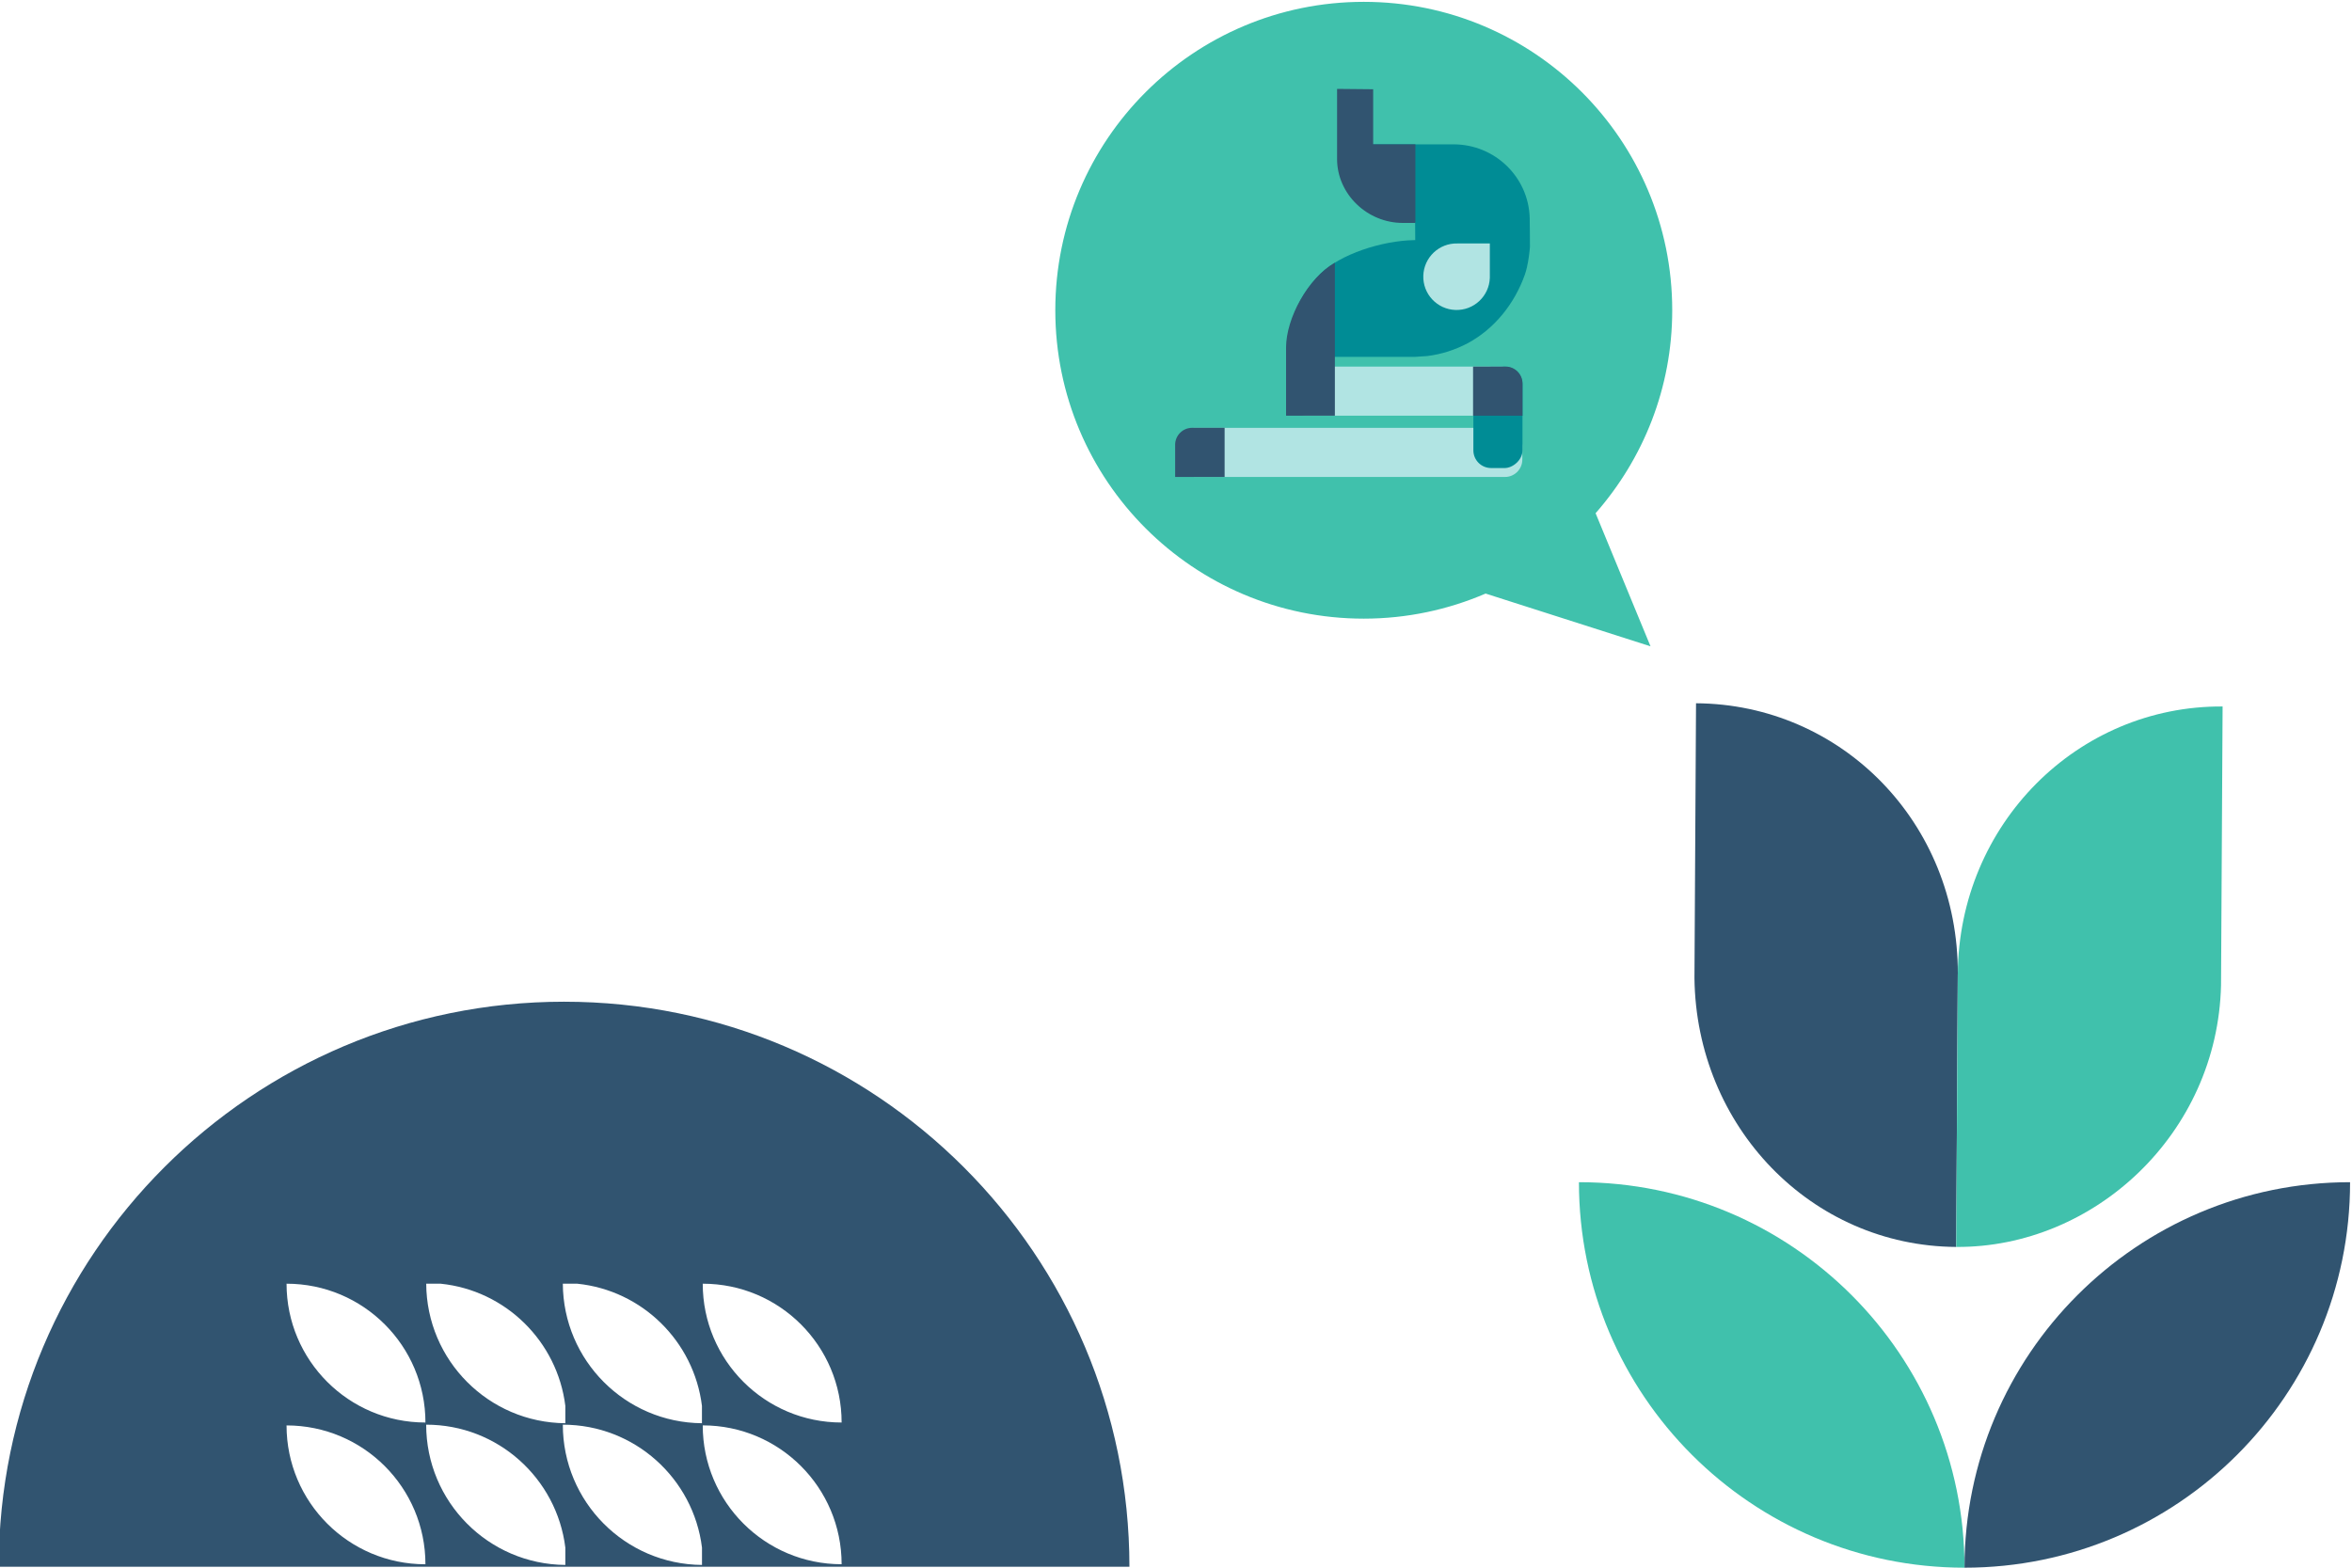 <?xml version="1.0" encoding="UTF-8"?> <svg xmlns="http://www.w3.org/2000/svg" id="Layer_1" viewBox="0 0 600 400"><defs><style>.cls-1{fill:#315470;}.cls-1,.cls-2,.cls-3,.cls-4{stroke-width:0px;}.cls-2{fill:#40c1ac;}.cls-3{fill:#b1e4e3;}.cls-4{fill:#008c95;}</style></defs><path class="cls-1" d="m143.9,255.59h0C64.26,255.59-.3,320.13-.32,399.76h288.44c-.03-79.63-64.59-144.17-144.22-144.17Zm70.8,143.53c-19.57,0-35.43-15.86-35.43-35.43,19.57,0,35.43,15.86,35.43,35.43Zm0-36.16c-19.57,0-35.43-15.86-35.43-35.42,19.57,0,35.43,15.86,35.43,35.42Zm-141.6-35.42c19.57,0,35.43,15.86,35.43,35.42-19.57,0-35.43-15.86-35.43-35.42Zm35.63,0h3.69c16.57,1.7,29.76,14.71,31.8,31.18v4.42c-19.57-.16-35.39-16.02-35.49-35.6Zm34.85,0h3.69c16.57,1.7,29.76,14.71,31.8,31.18v4.42c-19.57-.16-35.39-16.02-35.49-35.6Zm-70.48,36.16c19.57,0,35.43,15.86,35.43,35.43-19.57,0-35.43-15.86-35.43-35.43Zm35.62-.19c18.27,0,33.31,13.69,35.5,31.37v4.42c-19.64-.16-35.5-16.12-35.5-35.79Zm34.86,0c18.27,0,33.31,13.69,35.5,31.37v4.42c-19.64-.16-35.5-16.12-35.5-35.79Z"></path><path class="cls-1" d="m499.44,248.47c.16-38.62-29.77-68.81-66.78-69.03l-.4,70.14c.46,37.83,29.73,68.35,66.77,68.58l.4-69.59s0-.07,0-.1Z"></path><path class="cls-2" d="m499.44,248.47s0,.07,0,.1l-.4,69.59h0s0,0,0,0h0c35.25.21,66.65-28.92,67.55-66.74l.4-71.16c-37-.23-67.28,30.04-67.55,68.21Z"></path><path class="cls-2" d="m402.79,301.64h0c0,54.32,44.04,98.36,98.36,98.36h0c0-54.32-44.04-98.36-98.36-98.36Z"></path><path class="cls-1" d="m501.15,400h0c54.32,0,98.36-44.04,98.36-98.36h0s0,0,0,0c-54.32,0-98.36,44.04-98.36,98.36Z"></path><path class="cls-2" d="m426.59,79.16C426.59,35.7,391.36.47,347.9.47s-78.69,35.23-78.69,78.69,35.23,78.69,78.69,78.69c11.04,0,21.55-2.3,31.08-6.4l42.07,13.46-14.01-33.96c12.14-13.85,19.55-31.94,19.55-51.79Z"></path><rect class="cls-3" x="328.19" y="93.53" width="59.95" height="12.53" rx="5.31" ry="5.31"></rect><rect class="cls-3" x="300.24" y="109.17" width="88.11" height="12.53" rx="4.43" ry="4.43"></rect><rect class="cls-4" x="369.21" y="100.23" width="25.85" height="12.53" rx="4.52" ry="4.52" transform="translate(275.63 488.63) rotate(-90)"></rect><path class="cls-4" d="m390.29,62.77c.03-.41-.06-7.19-.06-7.19-.3-10.41-8.88-18.75-19.43-18.75h0s-19.69,0-19.69,0h-9.71v3.6c0,8.94,7.15,16.18,15.97,16.18h3.63l.03,4.66h-.38c-7.91.15-18.77,3.47-23.97,8.75-5.28,5.36-8.56,12.75-8.59,20.93h0v.09h0v8.38h9.58v-8.37h23.37s2.67-.16,3.08-.21c3.64-.45,7.1-1.58,10.25-3.24,6.83-3.66,11.98-10.05,14.64-17.57.19-.54.36-1.18.52-1.86.39-1.73.66-3.74.78-5.39"></path><path class="cls-1" d="m340.53,67.03c-6.84,3.88-12.45,14.14-12.45,21.64v17.4h12.45v-39.04Z"></path><path class="cls-1" d="m350.3,36.82v-14.05l-9.21-.09v17.87c0,9.02,7.74,16.33,16.75,16.33h3.23v-20.06h-10.77Z"></path><path class="cls-1" d="m375.78,93.53h8.29c2.39,0,4.33,1.94,4.33,4.33v8.2h-12.62v-12.52h0Z"></path><path class="cls-1" d="m299.78,109.17h12.62v8.2c0,2.39-1.94,4.33-4.33,4.33h-8.29v-12.52h0Z" transform="translate(612.18 230.86) rotate(-180)"></path><path class="cls-3" d="m371.76,62.12h0s8.3,0,8.3,0v8.42h0c0,.12,0,.24,0,.35-.16,4.68-4.08,8.36-8.77,8.2-4.68-.16-8.36-4.08-8.2-8.77.16-4.65,4.03-8.31,8.67-8.2Z"></path></svg> 